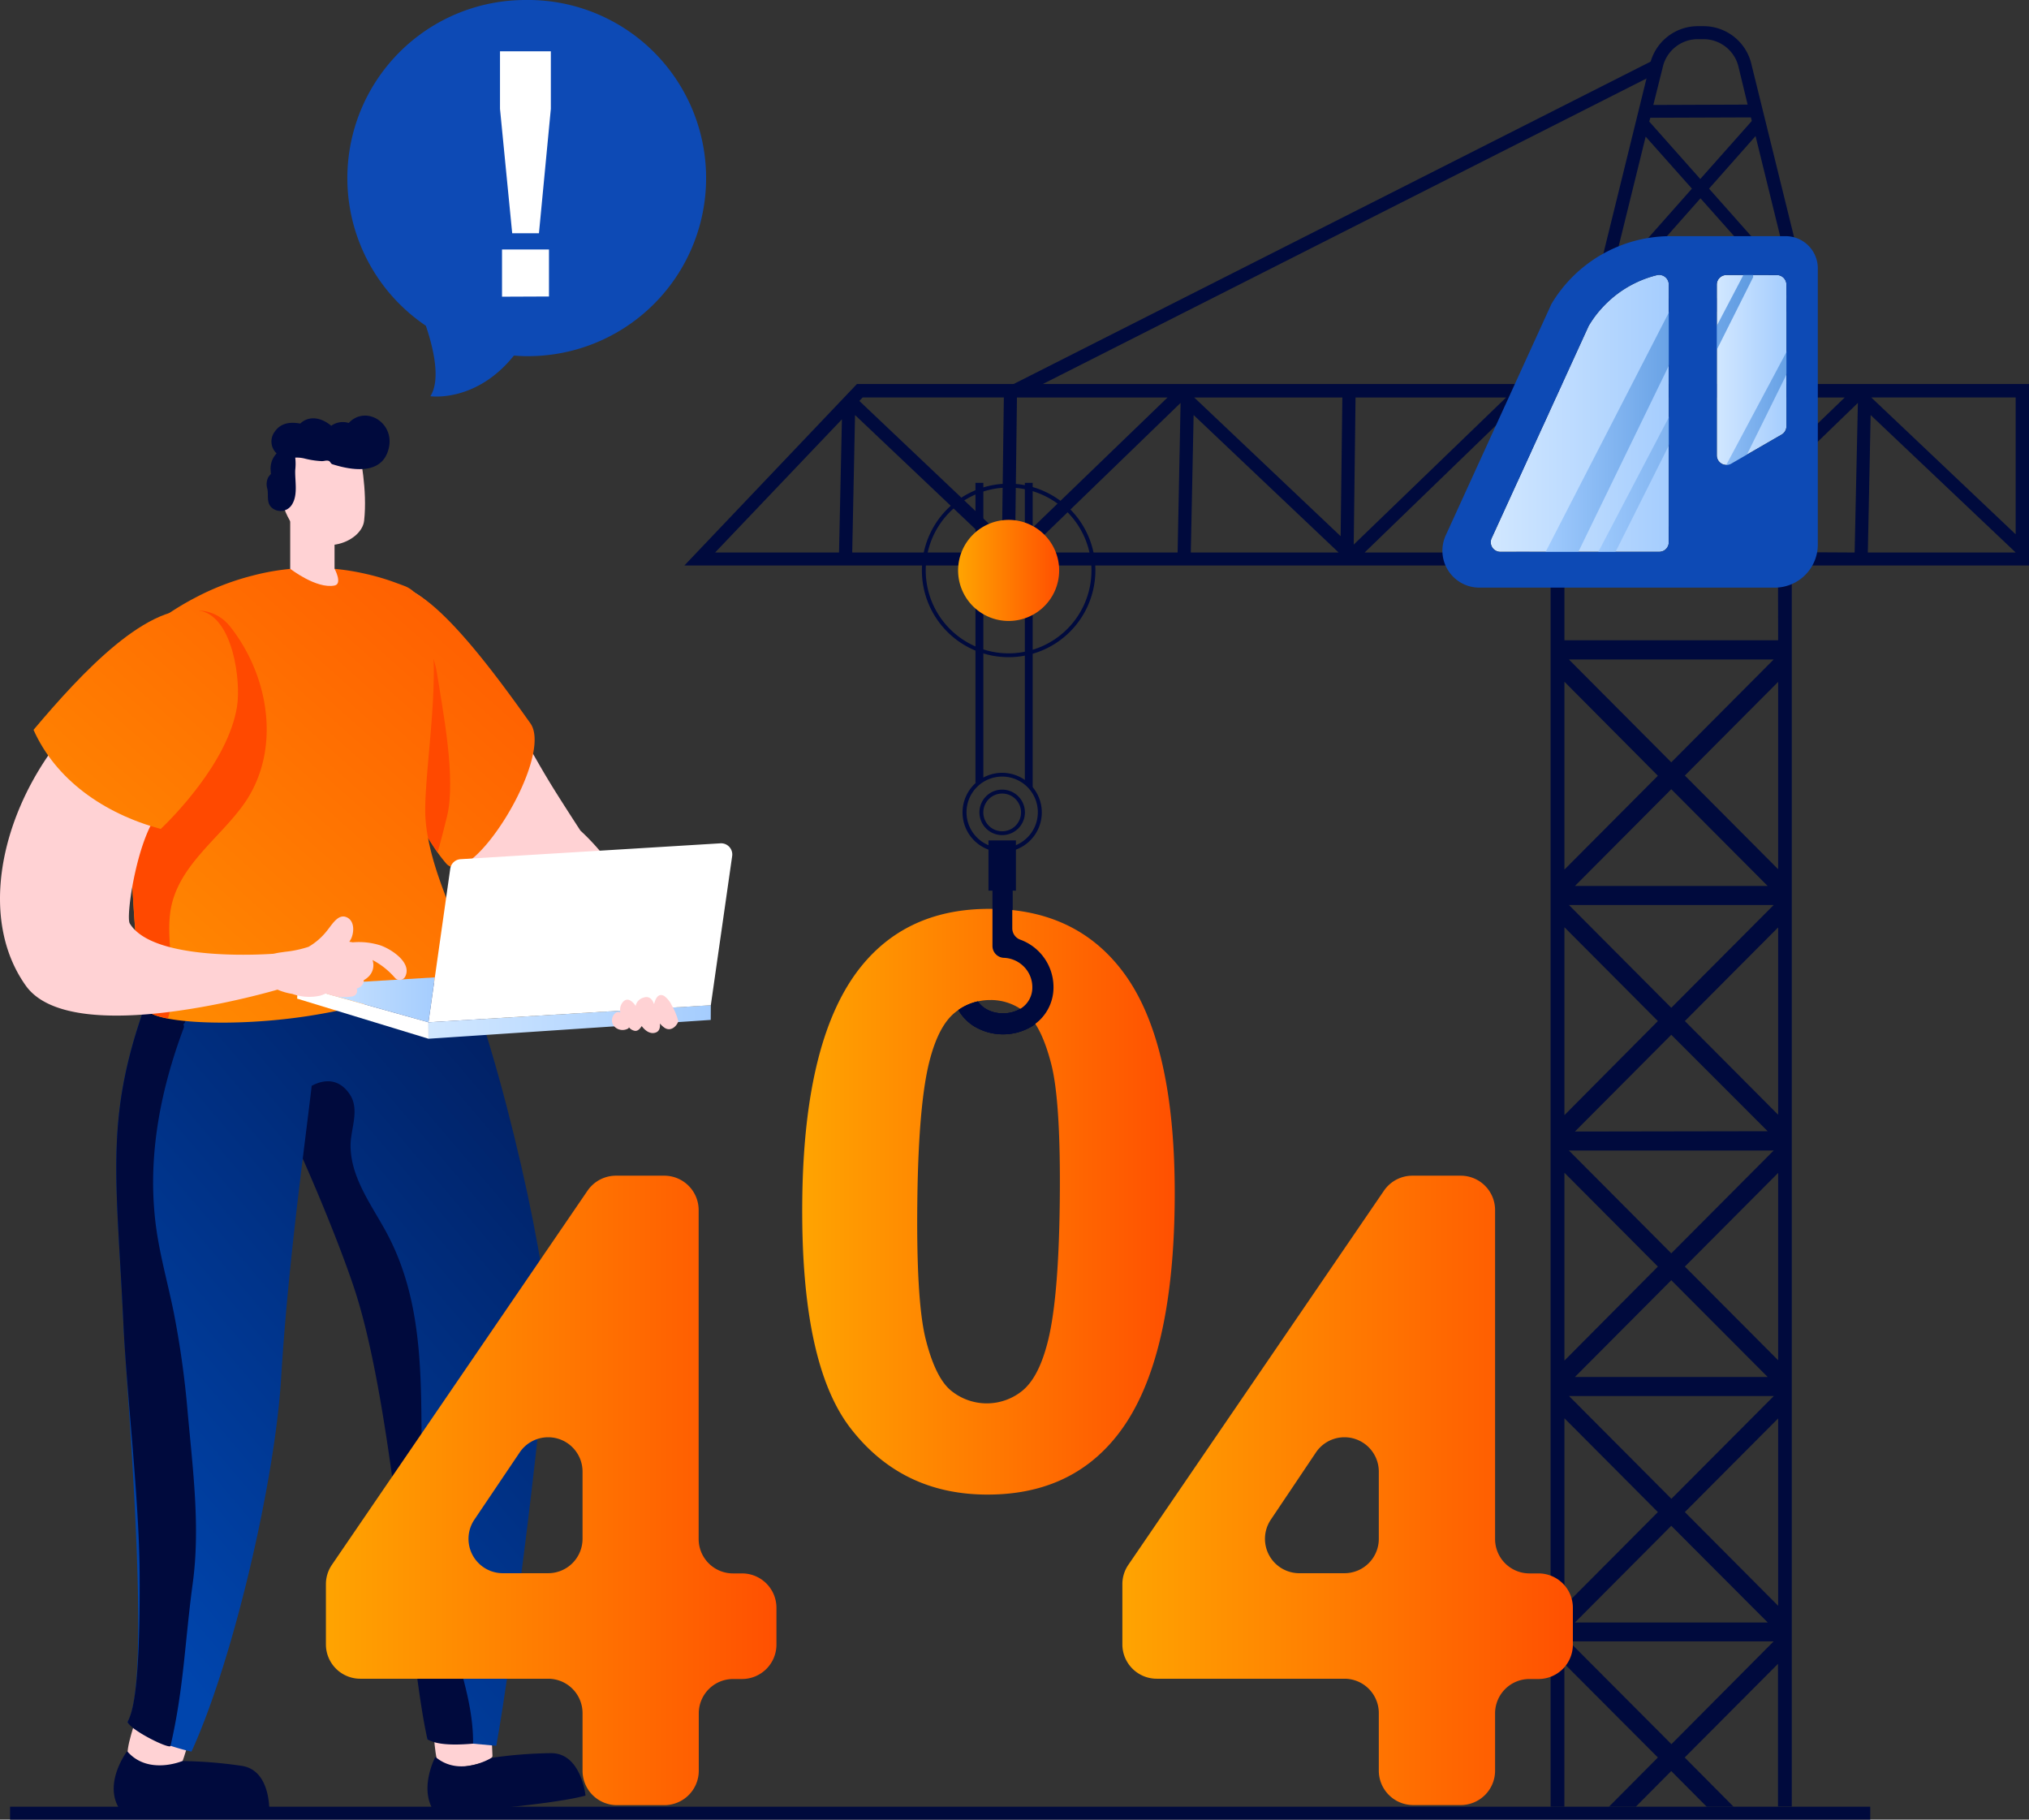 <svg xmlns="http://www.w3.org/2000/svg" xmlns:xlink="http://www.w3.org/1999/xlink" width="512" height="459.07" viewBox="0 0 512 459.07"><rect x="0" y="0" width="512" height="459.07" fill="#333333" stroke="none"/><defs><linearGradient id="a" x1="30.08" y1="429.96" x2="249.13" y2="243.38" gradientUnits="userSpaceOnUse"><stop offset="0" stop-color="#0045ad"/><stop offset="1" stop-color="#010630"/></linearGradient><linearGradient id="b" x1="-9.01" y1="342.77" x2="157.92" y2="154.69" gradientUnits="userSpaceOnUse"><stop offset="0" stop-color="#ffa401"/><stop offset="1" stop-color="#ff5001"/></linearGradient><linearGradient id="c" x1="4.97" y1="400.48" x2="224.03" y2="213.91" xlink:href="#a"/><linearGradient id="d" x1="-18.1" y1="334.71" x2="148.83" y2="146.62" xlink:href="#b"/><linearGradient id="e" x1="-50.04" y1="306.36" x2="116.9" y2="118.28" xlink:href="#b"/><linearGradient id="f" x1="75.16" y1="252.25" x2="109.72" y2="252.25" gradientUnits="userSpaceOnUse"><stop offset="0" stop-color="#d1e7ff"/><stop offset="1" stop-color="#a5cdfe"/></linearGradient><linearGradient id="g" x1="108.12" y1="257.83" x2="179.37" y2="257.83" xlink:href="#f"/><linearGradient id="h" x1="82.24" y1="401.57" x2="195.93" y2="401.57" xlink:href="#b"/><linearGradient id="i" x1="433.22" y1="118.94" x2="450.79" y2="118.94" xlink:href="#f"/><linearGradient id="j" x1="376.18" y1="129.91" x2="421.1" y2="129.91" xlink:href="#f"/><linearGradient id="k" x1="388.35" y1="108.16" x2="427.1" y2="108.16" gradientUnits="userSpaceOnUse"><stop offset="0" stop-color="#a3cdff"/><stop offset="1" stop-color="#5f9be1"/></linearGradient><linearGradient id="l" x1="399.57" y1="105.69" x2="442.4" y2="105.69" xlink:href="#k"/><linearGradient id="m" x1="427.61" y1="107.96" x2="453.73" y2="107.96" xlink:href="#k"/><linearGradient id="n" x1="241.78" y1="169.52" x2="267.27" y2="169.52" xlink:href="#b"/><linearGradient id="o" x1="202.43" y1="328.79" x2="296.43" y2="328.79" xlink:href="#b"/><linearGradient id="p" x1="283.22" y1="401.57" x2="396.9" y2="401.57" xlink:href="#b"/></defs><title>66c8766a3a4955b51315b83c_404</title><rect x="2.54" y="455.81" width="469.4" height="3.27" fill="#000a3d"/><path d="M122.58,457.4c-1.28-1.26-13.17,1.38-13.21,2.12-.09,2.26.38,10.82,1.66,11.8s13.27-.56,13.24-2.74C124.24,466.7,123.82,458.61,122.58,457.4Z" transform="translate(0 -25.61)" fill="#ffd2d4"/><path d="M109.86,468.84s-4.58,8.63.16,14.4c0,0,29.15-2.2,37.73-4.63,0,0-1.08-10.72-8.69-10.7A111.43,111.43,0,0,0,124,469.1S116,474.08,109.86,468.84Z" transform="translate(0 -25.61)" fill="#000a3d"/><path d="M48.2,460.08c-.74-1.64-12.77-3.55-13.07-2.88-.92,2.07-3.62,10.2-2.79,11.59s12.54,4.35,13.32,2.31C46.32,469.34,48.91,461.66,48.2,460.08Z" transform="translate(0 -25.61)" fill="#ffd2d4"/><path d="M32.08,467.41s-5.9,7.8-2.13,14.24c0,0,29.13,2.45,38,1.41,0,0,.62-10.75-6.89-11.94A111.3,111.3,0,0,0,46,469.9S37.34,473.56,32.08,467.41Z" transform="translate(0 -25.61)" fill="#000a3d"/><path d="M156.5,259.52c-1.76,2.18-10.39,6.08-12.75,5.73-15.86-2.31-24.43-16-30.67-22.44a31.79,31.79,0,0,1-2.88-3.37,36.29,36.29,0,0,1-6.82-16.71,39.33,39.33,0,0,1-.38-8.68s-8.85-43.86.27-39.65,20.61,23.13,29,37.56c.25.41.47.82.72,1.21.52.91,1,1.78,1.51,2.61,1.29,2.25,2.5,4.37,3.6,6.18,2.36,4,8.37,13.21,8.37,13.21S163.81,250.59,156.5,259.52Z" transform="translate(0 -25.61)" fill="#ffd2d4"/><path d="M70.88,305.74c.89,2,1.88,4.13,2.86,6.3C80.59,326.9,89,344.2,90.25,353.37,106,371.3,104.32,408,105.48,428.2c.9,16.6,2,34.74,2.39,36.23,0,.05,17.36,1.62,17.36,1.62,4-21.87,12.83-91.88,12.83-107.09,0-15.74-14-76.95-24.81-97-10.31-19-44.47,18.79-48.4,23.85C63.34,287.79,66.41,295.75,70.88,305.74Z" transform="translate(0 -25.61)" fill="url(#a)"/><path d="M70.88,305.74c.89,2,1.88,4.13,2.86,6.3,6.85,14.86,13.84,32.46,16.51,41.33,9.56,31.72,13.06,91.3,17.62,111.06,1.49.86,4.29,1.71,11.5,1.08.23-14.66-8.54-32.16-11.06-46.35-4.85-27.09,2.83-56.47-10.4-81.87-3.71-7.12-9.46-14.31-9.45-22.71,0-4.16,2.39-9-.21-12.9-4.63-6.87-12.26-1.59-15.64,3.55a1.34,1.34,0,0,0-1.31.19C71.17,305.53,71,305.63,70.88,305.74Z" transform="translate(0 -25.61)" fill="#000a3d"/><path d="M103,214.05a39.33,39.33,0,0,0,.38,8.68,39.73,39.73,0,0,0,9.23,20.75c6.17,6.94,27.27-26.9,21.22-35.4-9.23-13-21.53-29.5-30.56-33.68S103,214.05,103,214.05Z" transform="translate(0 -25.61)" fill="url(#b)"/><path d="M102.86,183.31s6,3,7.43,12.26,4.87,26.51,2.5,36.05c-1.87,7.59-2.35,9-2.41,9h0l-5.4-8s-5.79-8.91-4.89-11S102.86,183.31,102.86,183.31Z" transform="translate(0 -25.61)" fill="#ff4900"/><path d="M32.18,460.08c4.31,4.93,16.14,7.44,16.14,7.44,10.52-23,21-68,22.61-94.09,2.46-40.47,9.41-80,9.11-90.56-.07-1.7-.08-2.61-.08-2.61-10.48-11.48-23.24-17.7-30.72-18.19-3-.2-5.07.49-5.92,2.07a112.82,112.82,0,0,0-6.48,14.48c-.17.45-.32.9-.46,1.35-10,28.22-6.91,43.33-5.23,79.81C32,377,38.44,450.47,32.18,460.08Z" transform="translate(0 -25.61)" fill="url(#c)"/><path d="M32.18,460.08c1.16,2.27,10.65,6.89,10.85,6,3.37-14.62,3.58-26,5.58-40.83,2-14.39,0-29.31-1.28-43.66a233.85,233.85,0,0,0-3.53-25.1c-1.66-8.11-4-16.06-4.76-24.3-1.58-16.1,1.66-32.09,7.27-47.12a1.11,1.11,0,0,0-.06-1.05,1.19,1.19,0,0,0-.16-2.08A18.73,18.73,0,0,0,36.38,280c-10,28.22-6.91,43.33-5.23,79.81.81,17.22,4,44.1,4.09,63.09C35.4,454.4,33.06,458.14,32.18,460.08Z" transform="translate(0 -25.61)" fill="#000a3d"/><path d="M118.18,268.74c-.41,1.29-5.05,3.62-11.87,6.07A164.11,164.11,0,0,1,78,281.9c-14,2.17-28.11,2.12-35.64.69-3.08-.58-5-1.41-5.52-2.4-1.46-3.13-3.3-21.95-3.9-42.23-.11-3.93-.2-7.91-.2-11.81-.11-20.39,1.32-39.49,5.94-43,1-.82,2.25-1.67,3.6-2.58a69.91,69.91,0,0,1,7-4.18,65.41,65.41,0,0,1,14.37-5.54,59.61,59.61,0,0,1,28.69-.45,0,0,0,0,0,0,0,58.77,58.77,0,0,1,7.91,2.37c.63.22,1.26.46,1.92.71,9,3.63,7.72,23.25,6.27,39.71-.66,7.64-1.35,14.59-1.07,18.93a37.3,37.3,0,0,0,.55,4.34C110,248.57,116.67,259.92,118.18,268.74Z" transform="translate(0 -25.61)" fill="url(#d)"/><path d="M84.42,160.28v8.81s2.08,3.82,0,4.24c-4.59.91-11.19-4.23-11.19-4.23V155.64Z" transform="translate(0 -25.61)" fill="#ffd2d4"/><path d="M90.77,140.09s2,9.11,1.11,16.91c-.62,5.54-12.2,10.18-18.32.63s-1-20.54-1-20.54Z" transform="translate(0 -25.61)" fill="#ffd2d4"/><path d="M61.72,228.21c9.2-13.3,6.34-31.82-3.58-44.44-3.38-4.31-8-4.23-8.68-4,.55.22,7,4,6.6,4.81a286.57,286.57,0,0,1-17.51,31,73.79,73.79,0,0,0-5.8,10.53c0,3.9.09,7.88.2,11.81.6,20.28,2.44,39.1,3.9,42.23.47,1,2.44,1.82,5.52,2.4,2.72-8.36-.52-18.25.58-26.66C44.49,244.2,55.42,237.25,61.72,228.21Z" transform="translate(0 -25.61)" fill="#ff4900"/><path d="M88,132.32a5,5,0,0,0-4.42.71c-2.26-1.94-5.46-2.78-7.82-.56-2.37-.45-4.85-.24-6.4,2A4.12,4.12,0,0,0,69.8,140a5.53,5.53,0,0,0-1.49,4.42,5.17,5.17,0,0,0,.06.77,4.93,4.93,0,0,0-.68.83,3.94,3.94,0,0,0-.2,3c.32,1.87-.42,3.86,1.62,5.05a3.37,3.37,0,0,0,4.65-1.31c1.45-2.44.63-5.89.74-8.58a13.45,13.45,0,0,0,0-3.12,8.28,8.28,0,0,1,2.23.2,22.28,22.28,0,0,0,4.45.69c.75,0,1.14-.27,1.79-.06.35.12.49.71.9.84,4.93,1.56,12.59,2.84,14.22-4C99.67,132.27,92.3,127.75,88,132.32Z" transform="translate(0 -25.61)" fill="#000a3d"/><path d="M6.51,274.28c11.68,16.39,63.51,1,63.51,1l-.73-9.07s-30.49,2.48-36.55-7.64c-1.1-1.84,2.12-22.88,7.78-28.32,2.53-2.42,5.19-4.81,7.5-6.82a32.41,32.41,0,0,0,10.91-18.77A33.58,33.58,0,0,0,57.45,187a10.11,10.11,0,0,0-15.86-4.18c-10.25,8.36-26.77,29.78-27.18,30.31C-.23,232.32-5.2,257.84,6.51,274.28Z" transform="translate(0 -25.61)" fill="#ffd2d4"/><path d="M40.56,234.75c2.33-2.23,17-16.62,19.26-30.93,1-6.5-1-22.21-9.09-24.08-13-3-30.31,15.82-42.27,30C14,222.16,26,230.82,40.56,234.75Z" transform="translate(0 -25.61)" fill="url(#e)"/><polygon points="109.72 246.58 75.16 248.67 108.12 257.91 109.72 246.58" fill="url(#f)"/><polygon points="75.16 248.67 74.98 251.94 108.13 262.06 108.12 257.91 75.16 248.67" fill="#fff"/><polygon points="179.37 253.6 108.12 257.91 108.13 262.06 179.35 257.31 179.37 253.6" fill="url(#g)"/><path d="M179.37,279.22l-71.25,4.3,5.49-38.7a2.8,2.8,0,0,1,2.62-2.45l65.53-4a2.82,2.82,0,0,1,3,3.18Z" transform="translate(0 -25.61)" fill="#fff"/><path d="M95.94,264.1a18,18,0,0,0-6.94-.75,6.42,6.42,0,0,0-.86-.14,7,7,0,0,0,.47-.78c.78-1.71.9-4.58-1.21-5.44s-3.65,1.94-4.79,3.31a16.52,16.52,0,0,1-4.73,4.17,27.86,27.86,0,0,1-6,1.27c-1.44.25-3.81.33-4.7,1.75a7.69,7.69,0,0,0-.4,4.77c.39,1.61,1.8,2.37,3.2,3a15.48,15.48,0,0,0,3.78,1.1,12.67,12.67,0,0,0,7.08.43,10.2,10.2,0,0,0,1.45-.58,12.11,12.11,0,0,0,6.59.79,1.46,1.46,0,0,0,1.13-2,2.74,2.74,0,0,0,1.22-.69,2.06,2.06,0,0,0,.57-1.42A5.07,5.07,0,0,0,93,272a4,4,0,0,0,1-4.19,19.13,19.13,0,0,1,5.68,4.52,1.58,1.58,0,0,0,2.65-.51C103.88,268.36,98.63,265,95.94,264.1Z" transform="translate(0 -25.61)" fill="#ffd2d4"/><path d="M154.46,282.62c.12-.68.76-1.85,1.76-1.66a1.13,1.13,0,0,1,.32.13,3.72,3.72,0,0,1,0-1.41c.24-1,1.21-2.45,2.57-1.62a3.94,3.94,0,0,1,1.28,1.35,2.75,2.75,0,0,1,1.85-2.07c1.62-.61,2.38.42,2.81,1.61.27-1.2,1-2.94,2.55-2.07a6.29,6.29,0,0,1,1.93,2.4,14.83,14.83,0,0,1,1.49,3.46.66.66,0,0,1,0,.14.46.46,0,0,1,.11.51c-.49,1.26-2,2.58-3.54,1.44a6.4,6.4,0,0,1-1.07-1c.11,1.13-.15,2.13-1.39,2.37s-2.42-.65-3.22-1.76l0,.07c-.36.51-.81,1.19-1.61,1.18a2.42,2.42,0,0,1-1.6-.91.41.41,0,0,1-.2.32C156.47,286.21,154.08,284.62,154.46,282.62Z" transform="translate(0 -25.61)" fill="#ffd2d4"/><path d="M65.59,267.52l6-.53v7.68a6.22,6.22,0,0,0-4,.13C65.22,275.58,65.59,267.52,65.59,267.52Z" transform="translate(0 -25.61)" fill="#ffd2d4"/><path d="M147,472.28V457.8a8.68,8.68,0,0,0-8.68-8.67H90.92a8.67,8.67,0,0,1-8.68-8.67V425.28a8.69,8.69,0,0,1,1.51-4.89L148.26,326a8.7,8.7,0,0,1,7.16-3.78h12.2a8.68,8.68,0,0,1,8.68,8.67v83a8.67,8.67,0,0,0,8.67,8.67h2.28a8.68,8.68,0,0,1,8.68,8.67v9.3a8.68,8.68,0,0,1-8.68,8.67H185a8.67,8.67,0,0,0-8.67,8.67v14.48a8.68,8.68,0,0,1-8.68,8.67h-12A8.67,8.67,0,0,1,147,472.28Zm0-58.46V396.89a8.67,8.67,0,0,0-15.87-4.84L119.7,409a8.67,8.67,0,0,0,7.2,13.51h11.38A8.68,8.68,0,0,0,147,413.82Z" transform="translate(0 -25.61)" fill="url(#h)"/><rect x="244.71" y="81.98" width="183.08" height="3.33" transform="translate(-1.54 135.21) rotate(-26.84)" fill="#000a3d"/><path d="M216.23,122.5,172.7,168.27h83.16l.22.21v-.21h135.2V481.42h3.48V445.36L418.35,469,406,481.42h6.78l8.94-9,8.95,9h6.78L425.12,469l23.54-23.63v36h3.48V168.27H512V122.5ZM211.72,165H180.45l32-33.6Zm3.33,0,.71-34.68L252.35,165Zm37.8-4.11-36-34.13.83-.88h35.63Zm174.65-35h38L427,163Zm-3.33,0-.43,35-36.95-35Zm-167.55,0h38L256.15,163ZM297.16,165H258.91l39-37.74Zm3.33,0,.71-34.68L337.79,165Zm37.81-4.11-36.95-35h37.38Zm3.76-35h38L341.6,163ZM382.6,165H344.35l39-37.74Zm3.33,0,.71-34.68L423,164.74Zm10,212.81h51.67l-25.84,25.93Zm50.15,57.14H397.42l24.31-24.4ZM397.42,373l24.31-24.41L446.05,373Zm-2.65-4.13V321.48l23.58,23.67Zm1.13-53h51.67l-25.84,25.94Zm-1.13-8.93V259.54l23.58,23.67Zm2.65,4.14,24.31-24.41L446.05,311Zm-1.52-57.15h51.67l-25.84,25.93Zm1.52-4.8,24.31-24.41,24.32,24.41Zm-1.52-57.14h51.67l-25.84,25.94Zm22.45,29.33L394.77,245V197.6ZM394.77,383.42l23.58,23.67-23.58,23.68Zm27,82.22L395.9,439.7h51.67Zm26.93-34.91-23.54-23.64,23.54-23.63Zm0-61.94-23.54-23.64,23.54-23.63Zm0-61.94-23.54-23.64,23.54-23.63Zm0-61.94-23.54-23.64,23.54-23.63Zm0-57.77H394.77V168.27h53.89ZM468,165l-38-.21,38.82-37.53Zm40.63,0h-37.3l.71-34.68,36.59,34.67Zm0-4.59-36.44-34.53h36.44Z" transform="translate(0 -25.61)" fill="#000a3d"/><path d="M442,42a12.41,12.41,0,0,0-12.08-9.79h-1.52a12.39,12.39,0,0,0-12.07,9.74L401,104.22h56.35Zm10,54.57L431.26,73.2,443,59.94ZM419.56,42.65a9.07,9.07,0,0,1,8.83-7.16h1.52a9.08,9.08,0,0,1,8.84,7.22L441,52l-23.8.09Zm-3.12,12.67,25.39-.09.22.9-13,14.64-12.88-14.5Zm-1.17,4.76L426.94,73.2,406.3,96.5Zm-8.54,40.82L429.1,75.64l22.46,25.26Z" transform="translate(0 -25.61)" fill="#000a3d"/><path d="M450.79,97.39v35.76a2.43,2.43,0,0,1-1.22,2.1l-12.71,7.34a2.43,2.43,0,0,1-3.64-2.1V97.39A2.42,2.42,0,0,1,435.65,95h12.71A2.42,2.42,0,0,1,450.79,97.39Z" transform="translate(0 -25.61)" fill="url(#i)"/><path d="M421.1,97.4v65a2.42,2.42,0,0,1-2.43,2.42H378.61a2.42,2.42,0,0,1-2.21-3.43l24.49-53.57a27.83,27.83,0,0,1,17.16-12.79A2.44,2.44,0,0,1,421.1,97.4Z" transform="translate(0 -25.61)" fill="url(#j)"/><polygon points="423.7 73.82 388.35 142.49 397.19 141.47 427.1 79.94 423.7 73.82" fill="url(#k)"/><polygon points="442.23 64.99 399.57 146.4 405.18 144.19 442.4 69.92 442.23 64.99" fill="url(#l)"/><polygon points="453.56 83.62 427.61 132.29 433.22 130.08 453.73 88.55 453.56 83.62" fill="url(#m)"/><path d="M450.58,85.19h-29a35,35,0,0,0-30.09,17.11l-26.67,58.37a9.32,9.32,0,0,0,8.48,13.19H448.1A10.88,10.88,0,0,0,458.71,163V93.32A8.13,8.13,0,0,0,450.58,85.19ZM421.1,162.42a2.42,2.42,0,0,1-2.43,2.42H378.61a2.42,2.42,0,0,1-2.21-3.43l24.49-53.57a27.83,27.83,0,0,1,17.16-12.79,2.44,2.44,0,0,1,3.05,2.35Zm29.69-29.27a2.43,2.43,0,0,1-1.22,2.1l-12.71,7.34a2.43,2.43,0,0,1-3.64-2.1V97.39A2.42,2.42,0,0,1,435.65,95h12.71a2.42,2.42,0,0,1,2.43,2.42Z" transform="translate(0 -25.61)" fill="#0d4ab5"/><polygon points="248.14 196.72 246.15 197.59 246.15 121.81 248.14 121.81 248.14 196.72" fill="#000a3d"/><polygon points="260.59 198.79 258.61 197.59 258.61 121.81 260.59 121.81 260.59 198.79" fill="#000a3d"/><rect x="249.43" y="212.03" width="6.93" height="12.67" fill="#000a3d"/><path d="M252.89,240.58a10,10,0,1,1,10-10A10,10,0,0,1,252.89,240.58Zm0-19.05a9,9,0,1,0,9,9A9,9,0,0,0,252.89,221.53Zm0,14.77a5.74,5.74,0,1,1,5.74-5.73A5.74,5.74,0,0,1,252.89,236.3Zm0-10.49a4.76,4.76,0,1,0,4.76,4.76A4.76,4.76,0,0,0,252.89,225.81Z" transform="translate(0 -25.61)" fill="#000a3d"/><path d="M257.48,262.67a3.07,3.07,0,0,1-2-2.88V249.46h-5v14.79a3,3,0,0,0,3,3,7.48,7.48,0,0,1,5,2.29,7.38,7.38,0,0,1,2.05,5.11,6.21,6.21,0,0,1-3.13,5.52,8,8,0,0,1-2.89,1,9.1,9.1,0,0,1-1.39.1,9,9,0,0,1-1.39-.1,8,8,0,0,1-2.89-1,6.2,6.2,0,0,1-3.12-5.4,2.77,2.77,0,0,0-2.53-2.78,2.67,2.67,0,0,0-2.82,2.66,11.44,11.44,0,0,0,3.61,8.46,11.75,11.75,0,0,0,1.67,1.31,14.11,14.11,0,0,0,14.94,0,11.75,11.75,0,0,0,1.67-1.31,11.47,11.47,0,0,0,3.6-8.46A12.74,12.74,0,0,0,257.48,262.67Z" transform="translate(0 -25.61)" fill="#000a3d"/><path d="M254.52,191.41a21.89,21.89,0,1,1,21.89-21.89A21.91,21.91,0,0,1,254.52,191.41Zm0-42.79a20.91,20.91,0,1,0,20.9,20.9A20.93,20.93,0,0,0,254.52,148.62Z" transform="translate(0 -25.61)" fill="#000a3d"/><path d="M267.27,169.52a12.75,12.75,0,1,0-12.75,12.75A12.74,12.74,0,0,0,267.27,169.52Z" transform="translate(0 -25.61)" fill="url(#n)"/><path d="M257.48,262.67a3.07,3.07,0,0,1-2-2.88V249.46h-5v14.79a3,3,0,0,0,3,3,7.48,7.48,0,0,1,5,2.29,7.38,7.38,0,0,1,2.05,5.11,6.21,6.21,0,0,1-3.13,5.52,8,8,0,0,1-2.89,1,9.1,9.1,0,0,1-1.39.1,9,9,0,0,1-1.39-.1,8,8,0,0,1-2.89-1,6.2,6.2,0,0,1-3.12-5.4,2.77,2.77,0,0,0-2.53-2.78,2.67,2.67,0,0,0-2.82,2.66,11.44,11.44,0,0,0,3.61,8.46,11.75,11.75,0,0,0,1.67,1.31,14.11,14.11,0,0,0,14.94,0,11.75,11.75,0,0,0,1.67-1.31,11.47,11.47,0,0,0,3.6-8.46A12.74,12.74,0,0,0,257.48,262.67Z" transform="translate(0 -25.61)" fill="#000a3d"/><path d="M250.32,254.91q21,.24,32.69,15.4,13.9,17.93,13.41,59.1t-14.93,58.85q-11.92,14.67-33,14.41T214.68,386q-12.74-16.38-12.23-58,.5-40.86,14.92-58.65Q229.3,254.65,250.32,254.91Zm-.28,23a13.91,13.91,0,0,0-9,3.1q-4,3.17-6.26,11.43-3,10.72-3.3,36.19t2.15,35q2.44,9.57,6.31,12.77a14.23,14.23,0,0,0,17.92.17q4-3.16,6.26-11.43,3-10.63,3.3-36.1t-2.15-35q-2.46-9.55-6.31-12.81A13.69,13.69,0,0,0,250,277.9Z" transform="translate(0 -25.61)" fill="url(#o)"/><path d="M265.84,274.62a11.48,11.48,0,0,1-3.61,8.47,9.57,9.57,0,0,1-1,.82c-.23.18-.46.34-.68.5a14.16,14.16,0,0,1-14.94,0,12,12,0,0,1-1.67-1.32,11.56,11.56,0,0,1-2.11-2.67,13.49,13.49,0,0,1,4.92-2.18,6.41,6.41,0,0,0,2.06,1.91,8.09,8.09,0,0,0,2.88,1,8.89,8.89,0,0,0,1.38.09,9.23,9.23,0,0,0,1.4-.09,8.34,8.34,0,0,0,2.9-1s0,0,.05,0a6.24,6.24,0,0,0,3.08-5.5,7.36,7.36,0,0,0-2.06-5.1,7.52,7.52,0,0,0-5-2.29,3,3,0,0,1-3-3V249.46h5V259.8a3.06,3.06,0,0,0,2,2.87A12.74,12.74,0,0,1,265.84,274.62Z" transform="translate(0 -25.61)" fill="#000a3d"/><path d="M347.93,472.28V457.8a8.67,8.67,0,0,0-8.67-8.67H291.89a8.67,8.67,0,0,1-8.67-8.67V425.28a8.61,8.61,0,0,1,1.51-4.89L349.23,326a8.7,8.7,0,0,1,7.17-3.78h12.2a8.67,8.67,0,0,1,8.67,8.67v83a8.67,8.67,0,0,0,8.67,8.67h2.29a8.67,8.67,0,0,1,8.67,8.67v9.3a8.67,8.67,0,0,1-8.67,8.67h-2.29a8.67,8.67,0,0,0-8.67,8.67v14.48A8.67,8.67,0,0,1,368.6,481h-12A8.68,8.68,0,0,1,347.93,472.28Zm0-58.46V396.89a8.67,8.67,0,0,0-15.87-4.84L320.68,409a8.67,8.67,0,0,0,7.19,13.51h11.39A8.67,8.67,0,0,0,347.93,413.82Z" transform="translate(0 -25.61)" fill="url(#p)"/><path d="M132.58,25.61a44.93,44.93,0,0,0-25.12,82.18c2,5.89,3.75,13.71,1.14,17.78,0,0,11.48,1.71,21.08-10.25,1,.06,1.93.14,2.9.14a44.93,44.93,0,1,0,0-89.85Z" transform="translate(0 -25.61)" fill="#0d4ab5"/><path d="M129.25,84.46l-3.08-31.39V38.55H139V53.07l-3,31.39Zm-2.57,16V88.55h11.85v11.86Z" transform="translate(0 -25.61)" fill="#fff"/></svg>